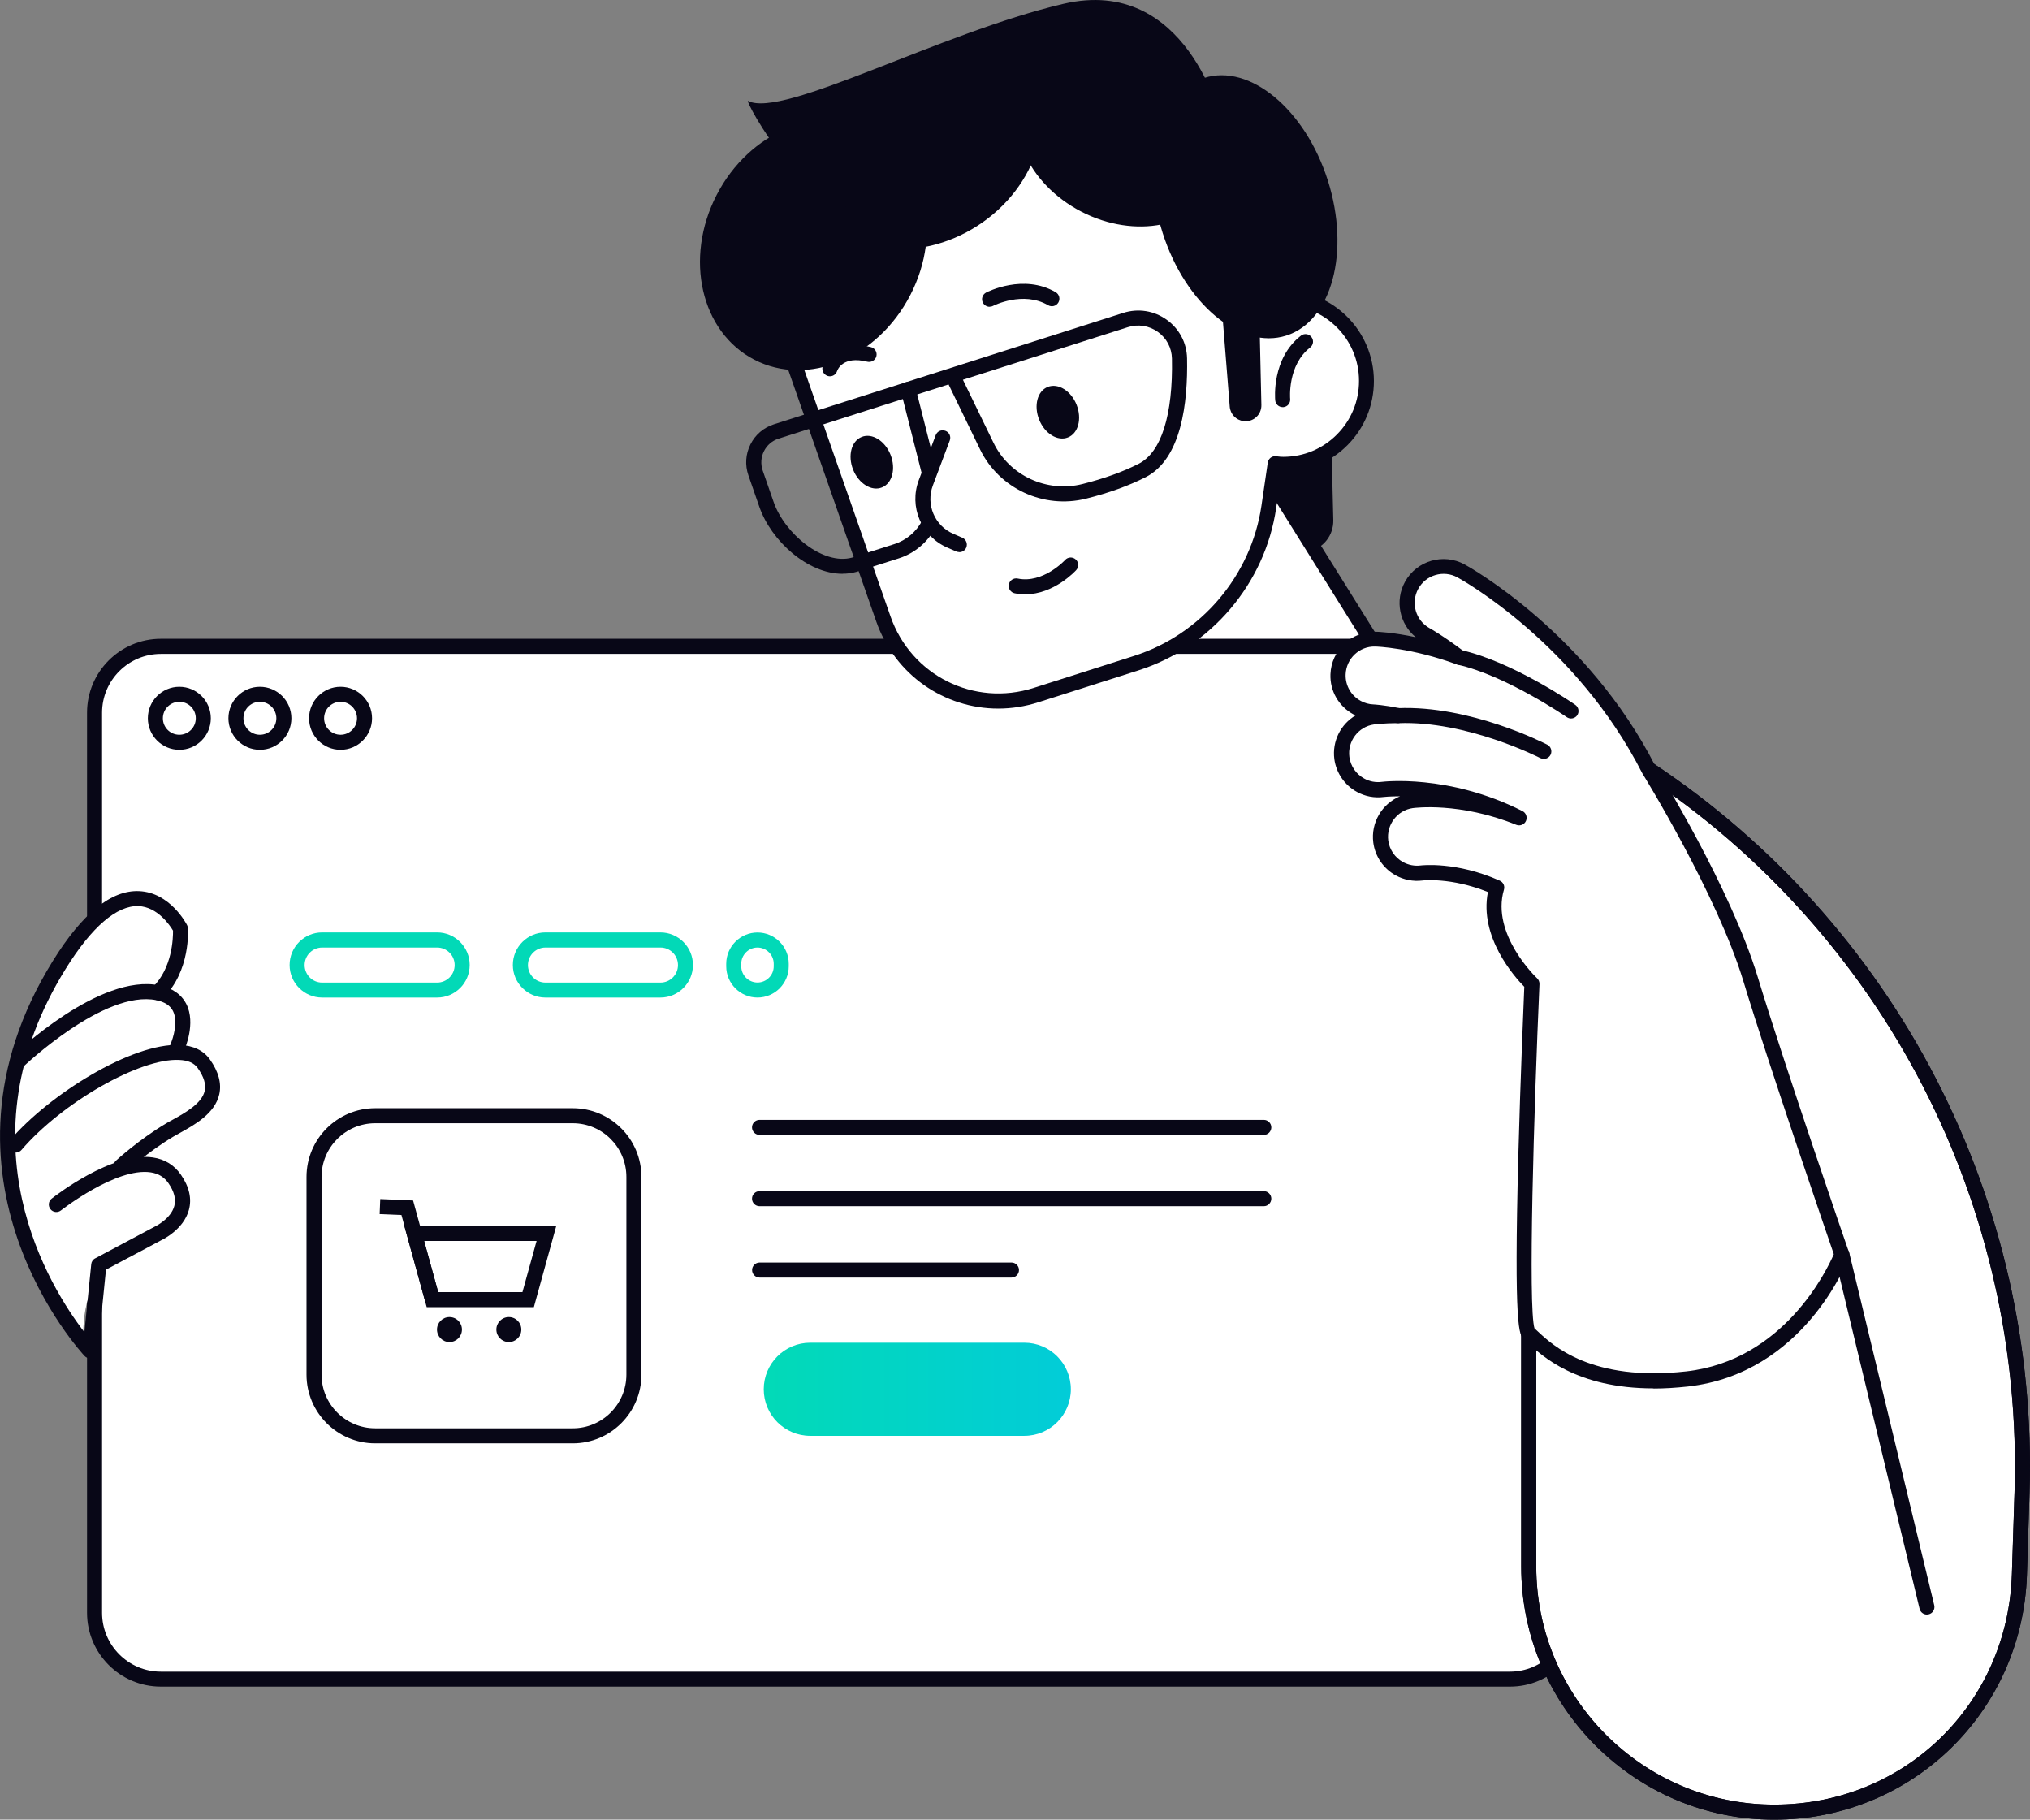 <svg width="212" height="190" viewBox="0 0 212 190" fill="none" xmlns="http://www.w3.org/2000/svg">
<rect x="0" y="0" width="212" height="190" fill="#808080" stroke="none"/>
<g clip-path="url(#clip0_6011_14535)">
<path d="M138.819 92.868L144.557 85.093C147.846 80.64 148.073 74.632 145.145 69.944L130.294 46.171L104.767 62.137L123.598 92.279C127.044 97.792 134.957 98.098 138.819 92.868Z" fill="white"/>
<path d="M131.409 97.391C131.276 97.391 131.15 97.391 131.016 97.391C127.704 97.266 124.682 95.507 122.924 92.695L104.093 62.553C103.983 62.38 103.943 62.161 103.991 61.964C104.038 61.76 104.163 61.587 104.336 61.477L129.863 45.511C130.035 45.401 130.255 45.362 130.451 45.409C130.655 45.456 130.828 45.582 130.938 45.755L145.789 69.527C148.913 74.522 148.67 80.82 145.169 85.564L139.431 93.339C137.539 95.899 134.557 97.399 131.393 97.399L131.409 97.391ZM105.851 62.38L124.266 91.862C125.765 94.266 128.253 95.711 131.087 95.821C133.913 95.931 136.511 94.682 138.191 92.404L143.929 84.629C147.045 80.412 147.257 74.813 144.478 70.36L130.043 47.255L105.843 62.388L105.851 62.38Z" fill="#080717"/>
<path d="M157.697 67.493H16.806C12.982 67.493 9.883 70.594 9.883 74.42V168.395C9.883 172.221 12.982 175.322 16.806 175.322H157.697C161.521 175.322 164.621 172.221 164.621 168.395V74.42C164.621 70.594 161.521 67.493 157.697 67.493Z" fill="white"/>
<path d="M157.697 176.107H16.798C12.551 176.107 9.09 172.652 9.09 168.395V74.412C9.09 70.163 12.543 66.7 16.798 66.7H157.689C161.936 66.7 165.397 70.156 165.397 74.412V168.395C165.397 172.644 161.944 176.107 157.689 176.107H157.697ZM16.798 68.278C13.415 68.278 10.66 71.035 10.66 74.42V168.403C10.66 171.788 13.415 174.544 16.798 174.544H157.689C161.072 174.544 163.827 171.788 163.827 168.403V74.42C163.827 71.035 161.072 68.278 157.689 68.278H16.798Z" fill="#080717"/>
<path d="M18.728 78.292C16.915 78.292 15.44 76.815 15.44 75.001C15.44 73.187 16.915 71.71 18.728 71.71C20.542 71.71 22.017 73.187 22.017 75.001C22.017 76.815 20.542 78.292 18.728 78.292ZM18.728 73.281C17.779 73.281 17.009 74.051 17.009 75.001C17.009 75.951 17.779 76.721 18.728 76.721C19.678 76.721 20.448 75.951 20.448 75.001C20.448 74.051 19.678 73.281 18.728 73.281Z" fill="#080717"/>
<path d="M27.142 78.292C25.329 78.292 23.854 76.815 23.854 75.001C23.854 73.187 25.329 71.71 27.142 71.71C28.956 71.71 30.431 73.187 30.431 75.001C30.431 76.815 28.956 78.292 27.142 78.292ZM27.142 73.281C26.193 73.281 25.423 74.051 25.423 75.001C25.423 75.951 26.193 76.721 27.142 76.721C28.092 76.721 28.861 75.951 28.861 75.001C28.861 74.051 28.092 73.281 27.142 73.281Z" fill="#080717"/>
<path d="M35.566 78.292C33.753 78.292 32.277 76.815 32.277 75.001C32.277 73.187 33.753 71.71 35.566 71.71C37.379 71.71 38.855 73.187 38.855 75.001C38.855 76.815 37.379 78.292 35.566 78.292ZM35.566 73.281C34.616 73.281 33.847 74.051 33.847 75.001C33.847 75.951 34.616 76.721 35.566 76.721C36.516 76.721 37.285 75.951 37.285 75.001C37.285 74.051 36.516 73.281 35.566 73.281Z" fill="#080717"/>
<path d="M138.811 36.503L139.242 54.307C139.282 55.87 138.214 57.236 136.691 57.59C136.691 57.59 132.17 49.933 131.817 50.278C128.606 53.49 138.803 36.503 138.803 36.503H138.811Z" fill="#080717"/>
<path d="M87.899 24.369L111.926 9.44L133.701 31.084C133.795 31.084 133.881 31.076 133.976 31.076C138.78 31.069 142.689 34.964 142.696 39.77C142.704 44.577 138.811 48.488 134.007 48.495C133.717 48.495 133.442 48.464 133.159 48.433L132.5 52.925C131.377 60.566 126.008 66.904 118.653 69.244L108.182 72.582C101.596 74.679 94.532 71.161 92.255 64.627L83.016 38.215C81.203 33.024 83.228 27.275 87.899 24.369Z" fill="white"/>
<path d="M104.249 73.988C98.644 73.988 93.471 70.493 91.509 64.894L82.27 38.482C80.323 32.906 82.458 26.828 87.482 23.71L111.51 8.78C111.816 8.592 112.216 8.631 112.475 8.89L134.014 30.299C139.234 30.314 143.473 34.555 143.481 39.778C143.481 42.315 142.499 44.702 140.71 46.493C138.92 48.291 136.542 49.281 134.006 49.281C133.959 49.281 133.889 49.281 133.826 49.281L133.276 53.042C132.122 60.928 126.471 67.579 118.888 69.998L108.417 73.336C107.027 73.776 105.622 73.988 104.241 73.988H104.249ZM88.314 25.037C83.926 27.762 82.05 33.079 83.761 37.956L93 64.367C95.159 70.54 101.729 73.815 107.954 71.828L118.425 68.49C125.442 66.252 130.67 60.095 131.738 52.799L132.397 48.307C132.46 47.891 132.837 47.592 133.253 47.639L133.386 47.655C133.598 47.679 133.818 47.71 134.022 47.702C136.141 47.702 138.127 46.87 139.619 45.37C141.11 43.87 141.934 41.883 141.926 39.762C141.926 35.396 138.371 31.854 134.006 31.854H133.739C133.52 31.869 133.316 31.791 133.159 31.634L111.824 10.421L88.322 25.029L88.314 25.037Z" fill="#080717"/>
<path d="M95.067 30.809C98.481 24.197 96.721 16.496 91.137 13.61C85.552 10.723 78.257 13.744 74.842 20.356C71.428 26.969 73.188 34.67 78.772 37.556C84.357 40.443 91.653 37.422 95.067 30.809Z" fill="#080717"/>
<path d="M95.914 13.21C99.847 10.665 103.183 7.767 105.726 4.861C106.291 5.395 106.801 6 107.241 6.668C110.655 11.945 108.363 19.5 102.115 23.553C95.867 27.597 88.033 26.6 84.618 21.322C84.14 20.576 83.786 19.791 83.519 18.974C87.421 17.875 91.707 15.935 95.906 13.217L95.914 13.21Z" fill="#080717"/>
<path d="M112.429 42.26C113.01 43.72 112.609 45.252 111.526 45.676C110.451 46.108 109.101 45.275 108.52 43.815C107.939 42.354 108.339 40.822 109.423 40.398C110.506 39.974 111.848 40.799 112.429 42.26Z" fill="#080717"/>
<path d="M103.347 32.035C103.065 32.035 102.79 31.878 102.649 31.61C102.445 31.226 102.601 30.754 102.978 30.55C103.135 30.472 106.887 28.555 110.247 30.511C110.624 30.731 110.749 31.21 110.53 31.587C110.31 31.964 109.831 32.09 109.454 31.87C106.84 30.346 103.74 31.925 103.708 31.94C103.591 32.003 103.465 32.027 103.347 32.027V32.035Z" fill="#080717"/>
<path d="M93.001 47.482C93.582 48.943 93.182 50.475 92.099 50.899C91.023 51.331 89.673 50.498 89.092 49.037C88.511 47.577 88.912 46.045 89.995 45.621C91.07 45.189 92.421 46.022 93.001 47.482Z" fill="#080717"/>
<path d="M86.665 39.291C86.587 39.291 86.508 39.275 86.43 39.252C86.022 39.118 85.794 38.694 85.912 38.286C86.234 37.225 87.694 35.427 90.951 36.244C91.375 36.346 91.626 36.778 91.524 37.194C91.422 37.61 90.99 37.87 90.575 37.767C88.031 37.131 87.474 38.584 87.419 38.749C87.309 39.079 87.003 39.291 86.673 39.291H86.665Z" fill="#080717"/>
<path d="M100.183 57.645C100.081 57.645 99.971 57.621 99.869 57.582L98.927 57.174C96.219 55.996 94.908 52.901 95.952 50.137L97.718 45.441C97.867 45.032 98.323 44.828 98.731 44.985C99.139 45.134 99.343 45.59 99.186 45.998L97.42 50.695C96.674 52.681 97.608 54.896 99.555 55.736L100.497 56.145C100.897 56.318 101.078 56.781 100.905 57.182C100.78 57.48 100.489 57.653 100.183 57.653V57.645Z" fill="#080717"/>
<path d="M107.075 62.058C106.714 62.058 106.345 62.027 105.968 61.948C105.544 61.862 105.269 61.446 105.356 61.022C105.442 60.598 105.858 60.323 106.282 60.409C108.935 60.959 111.219 58.493 111.235 58.469C111.525 58.147 112.02 58.124 112.342 58.414C112.664 58.705 112.687 59.2 112.397 59.522C112.295 59.639 110.058 62.058 107.067 62.058H107.075Z" fill="#080717"/>
<path d="M87.986 59.914C84.351 59.914 80.536 56.49 79.296 52.909L78.158 49.634C77.789 48.566 77.86 47.419 78.37 46.406C78.872 45.393 79.751 44.647 80.827 44.302L117.311 32.671C118.866 32.176 120.514 32.435 121.84 33.385C123.159 34.328 123.936 35.796 123.968 37.414C124.062 42.032 123.387 47.93 119.635 49.831C117.869 50.726 115.781 51.48 113.418 52.069C108.991 53.176 104.336 51.016 102.35 46.925L99.061 40.139L81.313 45.802C80.638 46.014 80.097 46.485 79.783 47.113C79.469 47.742 79.422 48.456 79.649 49.124L80.787 52.399C81.941 55.728 85.96 59.066 88.998 58.218L93.394 56.812C94.658 56.412 95.725 55.501 96.329 54.315C96.526 53.93 96.997 53.773 97.381 53.969C97.766 54.166 97.923 54.637 97.727 55.022C96.934 56.577 95.529 57.77 93.873 58.297L89.445 59.71C88.967 59.844 88.48 59.907 87.993 59.907L87.986 59.914ZM100.56 39.652L103.755 46.234C105.419 49.658 109.321 51.472 113.033 50.545C115.278 49.98 117.256 49.273 118.92 48.425C121.275 47.231 122.508 43.328 122.39 37.438C122.366 36.322 121.833 35.309 120.922 34.657C120.004 33.998 118.858 33.817 117.782 34.163L100.56 39.652Z" fill="#080717"/>
<path d="M96.988 49.893C96.635 49.893 96.321 49.658 96.227 49.304L94.084 40.854C93.974 40.43 94.233 40.006 94.649 39.896C95.065 39.786 95.497 40.045 95.607 40.461L97.75 48.912C97.859 49.336 97.6 49.76 97.184 49.87C97.122 49.886 97.051 49.893 96.988 49.893Z" fill="#080717"/>
<path d="M121.424 24.338C123.795 31.767 129.572 36.558 134.329 35.042C139.094 33.527 141.032 26.27 138.67 18.84C136.299 11.411 130.522 6.62 125.765 8.136C121 9.652 119.062 16.909 121.424 24.338Z" fill="#080717"/>
<path d="M112.931 22.1C118.512 24.982 124.901 23.725 127.193 19.28C129.485 14.835 126.824 8.898 121.236 6.008C115.647 3.118 109.265 4.382 106.973 8.827C104.681 13.272 107.342 19.21 112.931 22.1Z" fill="#080717"/>
<path d="M127.516 12.511C127.516 12.511 123.976 -2.623 111.056 0.401C98.136 3.424 81.746 12.409 78.119 10.54C77.68 10.312 84.658 23.623 91.73 21.731C98.803 19.838 118.38 8.482 127.516 12.511Z" fill="#080717"/>
<path d="M127.492 30.794L128.426 42.464C128.489 43.241 129.085 43.87 129.863 43.972C130.867 44.105 131.754 43.312 131.731 42.291L131.425 28.799L127.492 30.786V30.794Z" fill="#080717"/>
<path d="M133.953 42.511C133.553 42.511 133.215 42.205 133.176 41.804C133.16 41.623 132.791 37.43 135.86 35.05C136.206 34.783 136.692 34.846 136.959 35.191C137.226 35.537 137.163 36.024 136.818 36.291C134.44 38.137 134.73 41.623 134.738 41.655C134.777 42.087 134.463 42.472 134.031 42.511C134.008 42.511 133.984 42.511 133.953 42.511Z" fill="#080717"/>
<path d="M8.705 140.193C8.705 140.193 -3.415 125.955 2.575 107.727C7.371 93.119 17.3 92.098 19.467 96.692C20.33 98.53 17.395 103.541 17.395 103.541C17.395 103.541 19.53 105.692 19.404 106.925C19.278 108.158 21.594 109.918 22.677 111.551C23.816 113.271 22.355 116.09 20.495 116.727C18.635 117.371 13.603 120.598 13.603 120.598C13.603 120.598 17.002 121.745 18.862 123.347C20.134 124.447 19.459 128.389 16.578 129.489C13.697 130.58 8.328 131.703 8.713 140.185L8.705 140.193Z" fill="white"/>
<path d="M1.844 111.63C1.64 111.63 1.436 111.551 1.279 111.386C0.98 111.072 0.988 110.578 1.302 110.279C1.671 109.926 10.408 101.617 16.64 102.889C17.99 103.164 18.94 103.824 19.458 104.837C20.486 106.863 19.293 109.525 19.246 109.643C19.066 110.036 18.602 110.208 18.21 110.036C17.817 109.855 17.645 109.392 17.817 108.999C18.076 108.418 18.626 106.674 18.061 105.559C17.762 104.986 17.197 104.617 16.326 104.436C10.886 103.321 2.472 111.339 2.385 111.426C2.236 111.575 2.04 111.646 1.844 111.646V111.63Z" fill="#080717"/>
<path d="M12.646 122.546C12.434 122.546 12.222 122.46 12.065 122.295C11.775 121.973 11.79 121.478 12.112 121.188C12.206 121.101 14.538 118.973 17.324 117.316C17.544 117.182 17.795 117.041 18.062 116.9C19.334 116.193 21.076 115.227 21.375 113.915C21.532 113.216 21.296 112.431 20.645 111.52C20.268 110.986 19.632 110.711 18.706 110.672C14.616 110.467 6.468 115.14 2.245 120.072C1.963 120.402 1.468 120.441 1.138 120.159C0.809 119.876 0.77 119.381 1.052 119.051C5.15 114.269 13.768 108.889 18.768 109.109C20.189 109.172 21.249 109.682 21.916 110.617C22.827 111.897 23.156 113.13 22.897 114.269C22.442 116.263 20.346 117.434 18.816 118.282C18.564 118.423 18.329 118.557 18.117 118.674C15.464 120.253 13.18 122.334 13.156 122.358C13.007 122.499 12.819 122.562 12.622 122.562L12.646 122.546Z" fill="#080717"/>
<path d="M9.403 141.834C9.191 141.834 8.987 141.748 8.838 141.591C8.665 141.41 -8.525 123.009 5.518 100.336C8.595 95.373 11.617 92.923 14.521 93.048C17.763 93.182 19.466 96.457 19.537 96.598C19.584 96.692 19.616 96.794 19.623 96.897C19.639 97.077 19.906 101.397 17.033 104.208C16.727 104.514 16.225 104.507 15.926 104.192C15.62 103.878 15.628 103.384 15.942 103.085C18.006 101.067 18.077 97.925 18.069 97.171C17.747 96.629 16.46 94.69 14.458 94.611C12.198 94.533 9.568 96.787 6.86 101.161C-4.38 119.295 5.29 134.538 8.815 139.101L9.529 132.002C9.552 131.743 9.709 131.507 9.945 131.389L16.138 128.091C16.193 128.067 17.842 127.282 18.203 125.923C18.399 125.208 18.187 124.407 17.59 123.543C17.143 122.899 16.531 122.53 15.73 122.413C12.135 121.879 6.428 126.339 6.366 126.386C6.028 126.653 5.533 126.598 5.267 126.253C5 125.915 5.055 125.42 5.4 125.153C5.659 124.949 11.695 120.221 15.966 120.858C17.206 121.038 18.187 121.643 18.886 122.648C19.765 123.913 20.047 125.153 19.725 126.339C19.16 128.413 16.939 129.449 16.845 129.496L11.067 132.575L10.204 141.112C10.173 141.418 9.968 141.677 9.678 141.779C9.592 141.811 9.505 141.819 9.419 141.819L9.403 141.834Z" fill="#080717"/>
<path d="M159.65 139.227V163.573C159.65 177.733 171.126 189.215 185.279 189.215C199.118 189.215 210.453 178.228 210.892 164.39L211.167 155.814C212.132 125.601 197.383 97.046 172.194 80.349L159.65 139.227Z" fill="white"/>
<path d="M185.281 190C170.72 190 158.867 178.141 158.867 163.573V139.227C158.867 138.795 159.22 138.442 159.652 138.442C160.084 138.442 160.437 138.795 160.437 139.227V163.573C160.437 177.277 171.583 188.429 185.281 188.429C198.978 188.429 209.685 177.858 210.109 164.366L210.384 155.79C210.855 141.096 207.534 126.434 200.792 113.373C194.049 100.313 184.009 89.122 171.764 81.001C171.403 80.766 171.301 80.271 171.544 79.909C171.78 79.548 172.266 79.446 172.635 79.69C185.108 87.951 195.328 99.355 202.189 112.651C209.057 125.947 212.432 140.884 211.954 155.837L211.679 164.413C211.224 178.762 199.63 190 185.281 190Z" fill="#080717"/>
<path d="M185.281 190C170.72 190 158.867 178.141 158.867 163.573V139.227C158.867 138.795 159.22 138.442 159.652 138.442C160.084 138.442 160.437 138.795 160.437 139.227V163.573C160.437 177.277 171.583 188.429 185.281 188.429C198.978 188.429 209.685 177.858 210.109 164.366L210.384 155.79C210.855 141.096 207.534 126.434 200.792 113.373C194.049 100.313 184.009 89.122 171.764 81.001C171.403 80.766 171.301 80.271 171.544 79.909C171.78 79.548 172.266 79.446 172.635 79.69C185.108 87.951 195.328 99.355 202.189 112.651C209.057 125.947 212.432 140.884 211.954 155.837L211.679 164.413C211.224 178.762 199.63 190 185.281 190Z" fill="#080717"/>
<path d="M201.23 168.583C200.877 168.583 200.555 168.34 200.468 167.979L191.591 131.169C191.489 130.745 191.748 130.321 192.171 130.219C192.587 130.117 193.019 130.376 193.121 130.8L201.999 167.61C202.101 168.034 201.842 168.458 201.418 168.56C201.355 168.576 201.293 168.583 201.23 168.583Z" fill="#080717"/>
<path d="M192.352 130.989C192.352 130.989 185.664 111.591 182.83 102.261C180.004 92.931 172.194 80.349 172.194 80.349C165.224 66.661 153.104 59.891 152.594 59.608C150.757 58.595 148.441 59.27 147.429 61.108C146.416 62.946 147.083 65.263 148.92 66.284C148.959 66.307 150.357 67.093 152.398 68.632C147.539 66.865 143.904 66.731 143.645 66.723C141.55 66.668 139.815 68.31 139.744 70.407C139.697 71.891 140.506 73.203 141.722 73.87C142.225 74.145 142.798 74.31 143.41 74.341C143.441 74.341 144.422 74.396 145.985 74.718C144.454 74.726 143.496 74.852 143.371 74.868C141.298 75.158 139.854 77.074 140.137 79.148C140.301 80.389 141.055 81.409 142.083 81.975C142.774 82.352 143.583 82.525 144.415 82.415C144.493 82.407 151.165 81.614 158.638 85.391C152.562 82.933 147.696 83.561 147.429 83.601C145.364 83.891 143.936 85.792 144.203 87.865C144.368 89.114 145.121 90.143 146.149 90.708C146.832 91.085 147.625 91.25 148.449 91.156C148.63 91.132 152.013 90.763 156.307 92.679C154.768 97.871 159.98 102.724 159.98 102.724C159.98 102.724 158.402 138.183 159.635 139.219C160.867 140.256 164.918 145.235 176.174 143.971C187.917 142.651 192.336 130.981 192.336 130.981L192.352 130.989Z" fill="white"/>
<path d="M172.681 144.968C164.636 144.968 161.001 141.56 159.518 140.169C159.369 140.028 159.243 139.91 159.141 139.824C158.67 139.423 158.081 138.929 158.568 120.559C158.78 112.659 159.117 104.766 159.188 103.038C158.136 101.97 154.463 97.816 155.389 93.143C151.527 91.588 148.576 91.933 148.544 91.941C147.579 92.059 146.613 91.87 145.765 91.407C144.478 90.7 143.607 89.42 143.418 87.983C143.144 85.886 144.337 83.923 146.205 83.145C145.137 83.145 144.533 83.208 144.51 83.216C143.536 83.341 142.563 83.161 141.699 82.682C140.428 81.983 139.549 80.71 139.352 79.273C139.101 77.388 140.027 75.614 141.566 74.703C141.487 74.663 141.409 74.624 141.33 74.585C139.8 73.745 138.881 72.142 138.944 70.407C139.031 67.886 141.158 65.907 143.654 65.962C143.913 65.962 145.483 66.032 147.853 66.535C146.166 65.161 145.64 62.718 146.731 60.747C147.955 58.532 150.75 57.723 152.963 58.941C153.482 59.223 165.797 66.103 172.886 80.012C173.176 80.475 180.751 92.734 183.577 102.049C186.371 111.253 193.02 130.557 193.09 130.745C193.153 130.918 193.145 131.107 193.082 131.279C192.894 131.774 188.357 143.413 176.277 144.772C174.989 144.913 173.796 144.984 172.681 144.984V144.968ZM160.271 138.717C160.366 138.803 160.475 138.905 160.601 139.023C162.14 140.468 166.229 144.3 176.104 143.193C186.277 142.054 190.79 132.63 191.512 130.957C190.68 128.531 184.691 111.104 182.077 102.48C179.314 93.363 171.598 80.883 171.52 80.758C164.62 67.21 152.712 60.566 152.21 60.291C150.758 59.49 148.913 60.024 148.112 61.485C147.312 62.946 147.838 64.784 149.298 65.593C149.313 65.593 150.734 66.394 152.869 68.004C153.183 68.239 153.27 68.663 153.089 69.009C152.901 69.354 152.492 69.504 152.131 69.37C147.351 67.627 143.772 67.509 143.623 67.509C141.958 67.462 140.585 68.773 140.53 70.43C140.491 71.577 141.095 72.629 142.108 73.187C142.524 73.415 142.971 73.54 143.45 73.556C143.466 73.556 144.502 73.603 146.158 73.949C146.55 74.027 146.817 74.396 146.778 74.797C146.739 75.197 146.401 75.504 146.001 75.504C144.431 75.511 143.497 75.645 143.489 75.645C141.856 75.873 140.702 77.404 140.922 79.046C141.056 80.004 141.613 80.82 142.469 81.292C143.034 81.606 143.677 81.724 144.321 81.637C144.384 81.629 151.252 80.773 159 84.692C159.377 84.881 159.534 85.336 159.361 85.721C159.188 86.106 158.741 86.279 158.348 86.122C152.43 83.726 147.736 84.355 147.539 84.378C145.915 84.606 144.769 86.129 144.98 87.763C145.106 88.713 145.679 89.554 146.527 90.017C147.092 90.323 147.72 90.449 148.356 90.37C148.505 90.355 152.084 89.931 156.629 91.957C156.99 92.114 157.179 92.522 157.061 92.899C155.687 97.556 160.468 102.104 160.523 102.143C160.687 102.3 160.782 102.52 160.774 102.755C160.201 115.612 159.565 136.541 160.256 138.717H160.271Z" fill="#080717"/>
<path d="M164.071 74.239C164.071 74.239 157.65 69.81 152.398 68.64L164.071 74.239Z" fill="white"/>
<path d="M164.07 75.025C163.913 75.025 163.764 74.977 163.622 74.883C163.56 74.836 157.264 70.525 152.225 69.401C151.801 69.307 151.534 68.891 151.628 68.467C151.722 68.043 152.146 67.776 152.562 67.87C157.908 69.064 164.242 73.407 164.509 73.595C164.863 73.839 164.957 74.333 164.713 74.687C164.564 74.907 164.313 75.025 164.07 75.025Z" fill="#080717"/>
<path d="M161.222 78.457C161.222 78.457 153.459 74.428 145.994 74.726L161.222 78.457Z" fill="white"/>
<path d="M161.221 79.242C161.103 79.242 160.977 79.21 160.859 79.156C160.781 79.116 153.19 75.229 146.032 75.511C145.576 75.527 145.231 75.189 145.215 74.757C145.2 74.326 145.537 73.956 145.969 73.941C153.559 73.634 161.26 77.593 161.589 77.757C161.974 77.954 162.123 78.433 161.927 78.818C161.786 79.085 161.511 79.242 161.228 79.242H161.221Z" fill="#080717"/>
<path d="M45.653 104.161H33.643C31.767 104.161 30.244 102.637 30.244 100.76C30.244 98.883 31.767 97.36 33.643 97.36H45.653C47.521 97.36 49.052 98.883 49.052 100.76C49.052 102.637 47.529 104.161 45.653 104.161ZM33.643 98.938C32.638 98.938 31.814 99.755 31.814 100.768C31.814 101.781 32.63 102.598 33.643 102.598H45.653C46.657 102.598 47.482 101.781 47.482 100.768C47.482 99.755 46.665 98.938 45.653 98.938H33.643Z" fill="#02D9B7"/>
<path d="M68.967 104.161H56.957C55.089 104.161 53.559 102.637 53.559 100.76C53.559 98.883 55.081 97.36 56.957 97.36H68.967C70.843 97.36 72.366 98.883 72.366 100.76C72.366 102.637 70.843 104.161 68.967 104.161ZM56.965 98.938C55.961 98.938 55.136 99.755 55.136 100.768C55.136 101.781 55.953 102.598 56.965 102.598H68.975C69.98 102.598 70.804 101.781 70.804 100.768C70.804 99.755 69.988 98.938 68.975 98.938H56.965Z" fill="#02D9B7"/>
<path d="M106.974 140.201H84.619C81.935 140.201 79.76 142.377 79.76 145.062C79.76 147.747 81.935 149.924 84.619 149.924H106.974C109.658 149.924 111.833 147.747 111.833 145.062C111.833 142.377 109.658 140.201 106.974 140.201Z" fill="url(#paint0_linear_6011_14535)"/>
<path d="M79.107 104.161C77.31 104.161 75.842 102.693 75.842 100.894V100.635C75.842 98.837 77.31 97.368 79.107 97.368C80.905 97.368 82.373 98.837 82.373 100.635V100.894C82.373 102.693 80.905 104.161 79.107 104.161ZM79.107 98.939C78.173 98.939 77.412 99.7 77.412 100.635V100.894C77.412 101.829 78.173 102.591 79.107 102.591C80.041 102.591 80.803 101.829 80.803 100.894V100.635C80.803 99.7 80.041 98.939 79.107 98.939Z" fill="#02D9B7"/>
<path d="M131.983 118.502H79.32C78.888 118.502 78.535 118.148 78.535 117.716C78.535 117.284 78.888 116.931 79.32 116.931H131.983C132.414 116.931 132.768 117.284 132.768 117.716C132.768 118.148 132.414 118.502 131.983 118.502Z" fill="#080717"/>
<path d="M131.983 125.947H79.32C78.888 125.947 78.535 125.593 78.535 125.161C78.535 124.729 78.888 124.376 79.32 124.376H131.983C132.414 124.376 132.768 124.729 132.768 125.161C132.768 125.593 132.414 125.947 131.983 125.947Z" fill="#080717"/>
<path d="M105.632 133.4H79.328C78.896 133.4 78.543 133.046 78.543 132.614C78.543 132.183 78.896 131.829 79.328 131.829H105.632C106.063 131.829 106.417 132.183 106.417 132.614C106.417 133.046 106.063 133.4 105.632 133.4Z" fill="#080717"/>
<path d="M59.821 116.499H39.184C35.656 116.499 32.795 119.361 32.795 122.892V143.539C32.795 147.069 35.656 149.931 39.184 149.931H59.821C63.35 149.931 66.21 147.069 66.21 143.539V122.892C66.21 119.361 63.35 116.499 59.821 116.499Z" fill="white"/>
<path d="M59.813 150.709H39.184C35.228 150.709 32.01 147.489 32.01 143.531V122.892C32.01 118.934 35.228 115.714 39.184 115.714H59.813C63.769 115.714 66.987 118.934 66.987 122.892V143.531C66.987 147.489 63.769 150.709 59.813 150.709ZM39.184 117.284C36.092 117.284 33.58 119.797 33.58 122.892V143.531C33.58 146.625 36.092 149.138 39.184 149.138H59.813C62.906 149.138 65.417 146.625 65.417 143.531V122.892C65.417 119.797 62.906 117.284 59.813 117.284H39.184Z" fill="#080717"/>
<path d="M55.763 136.486H44.562L42.223 128.004H58.094L57.82 129.002C57.184 131.303 56.548 133.612 55.912 135.913L55.755 136.486H55.763ZM45.755 134.915H54.562C55.049 133.133 55.543 131.358 56.038 129.575H44.287L45.763 134.915H45.755Z" fill="#080717"/>
<path d="M44.405 135.905L41.925 126.866L39.648 126.771L39.711 125.201L43.142 125.35L45.92 135.497L44.405 135.905Z" fill="#080717"/>
<path d="M46.94 137.523C46.218 137.523 45.637 138.104 45.637 138.827C45.637 139.549 46.218 140.13 46.94 140.13C47.662 140.13 48.243 139.549 48.243 138.827C48.243 138.104 47.662 137.523 46.94 137.523Z" fill="#080717"/>
<path d="M53.141 137.523C52.419 137.523 51.838 138.104 51.838 138.827C51.838 139.549 52.419 140.13 53.141 140.13C53.863 140.13 54.444 139.549 54.444 138.827C54.444 138.104 53.863 137.523 53.141 137.523Z" fill="#080717"/>
</g>
<defs>
<linearGradient id="paint0_linear_6011_14535" x1="79.76" y1="145.062" x2="111.833" y2="145.062" gradientUnits="userSpaceOnUse">
<stop stop-color="#02DAB7"/>
<stop offset="1" stop-color="#02CCD8"/>
</linearGradient>
<clipPath id="clip0_6011_14535">
<rect width="212" height="190" fill="white"/>
</clipPath>
</defs>
</svg>

